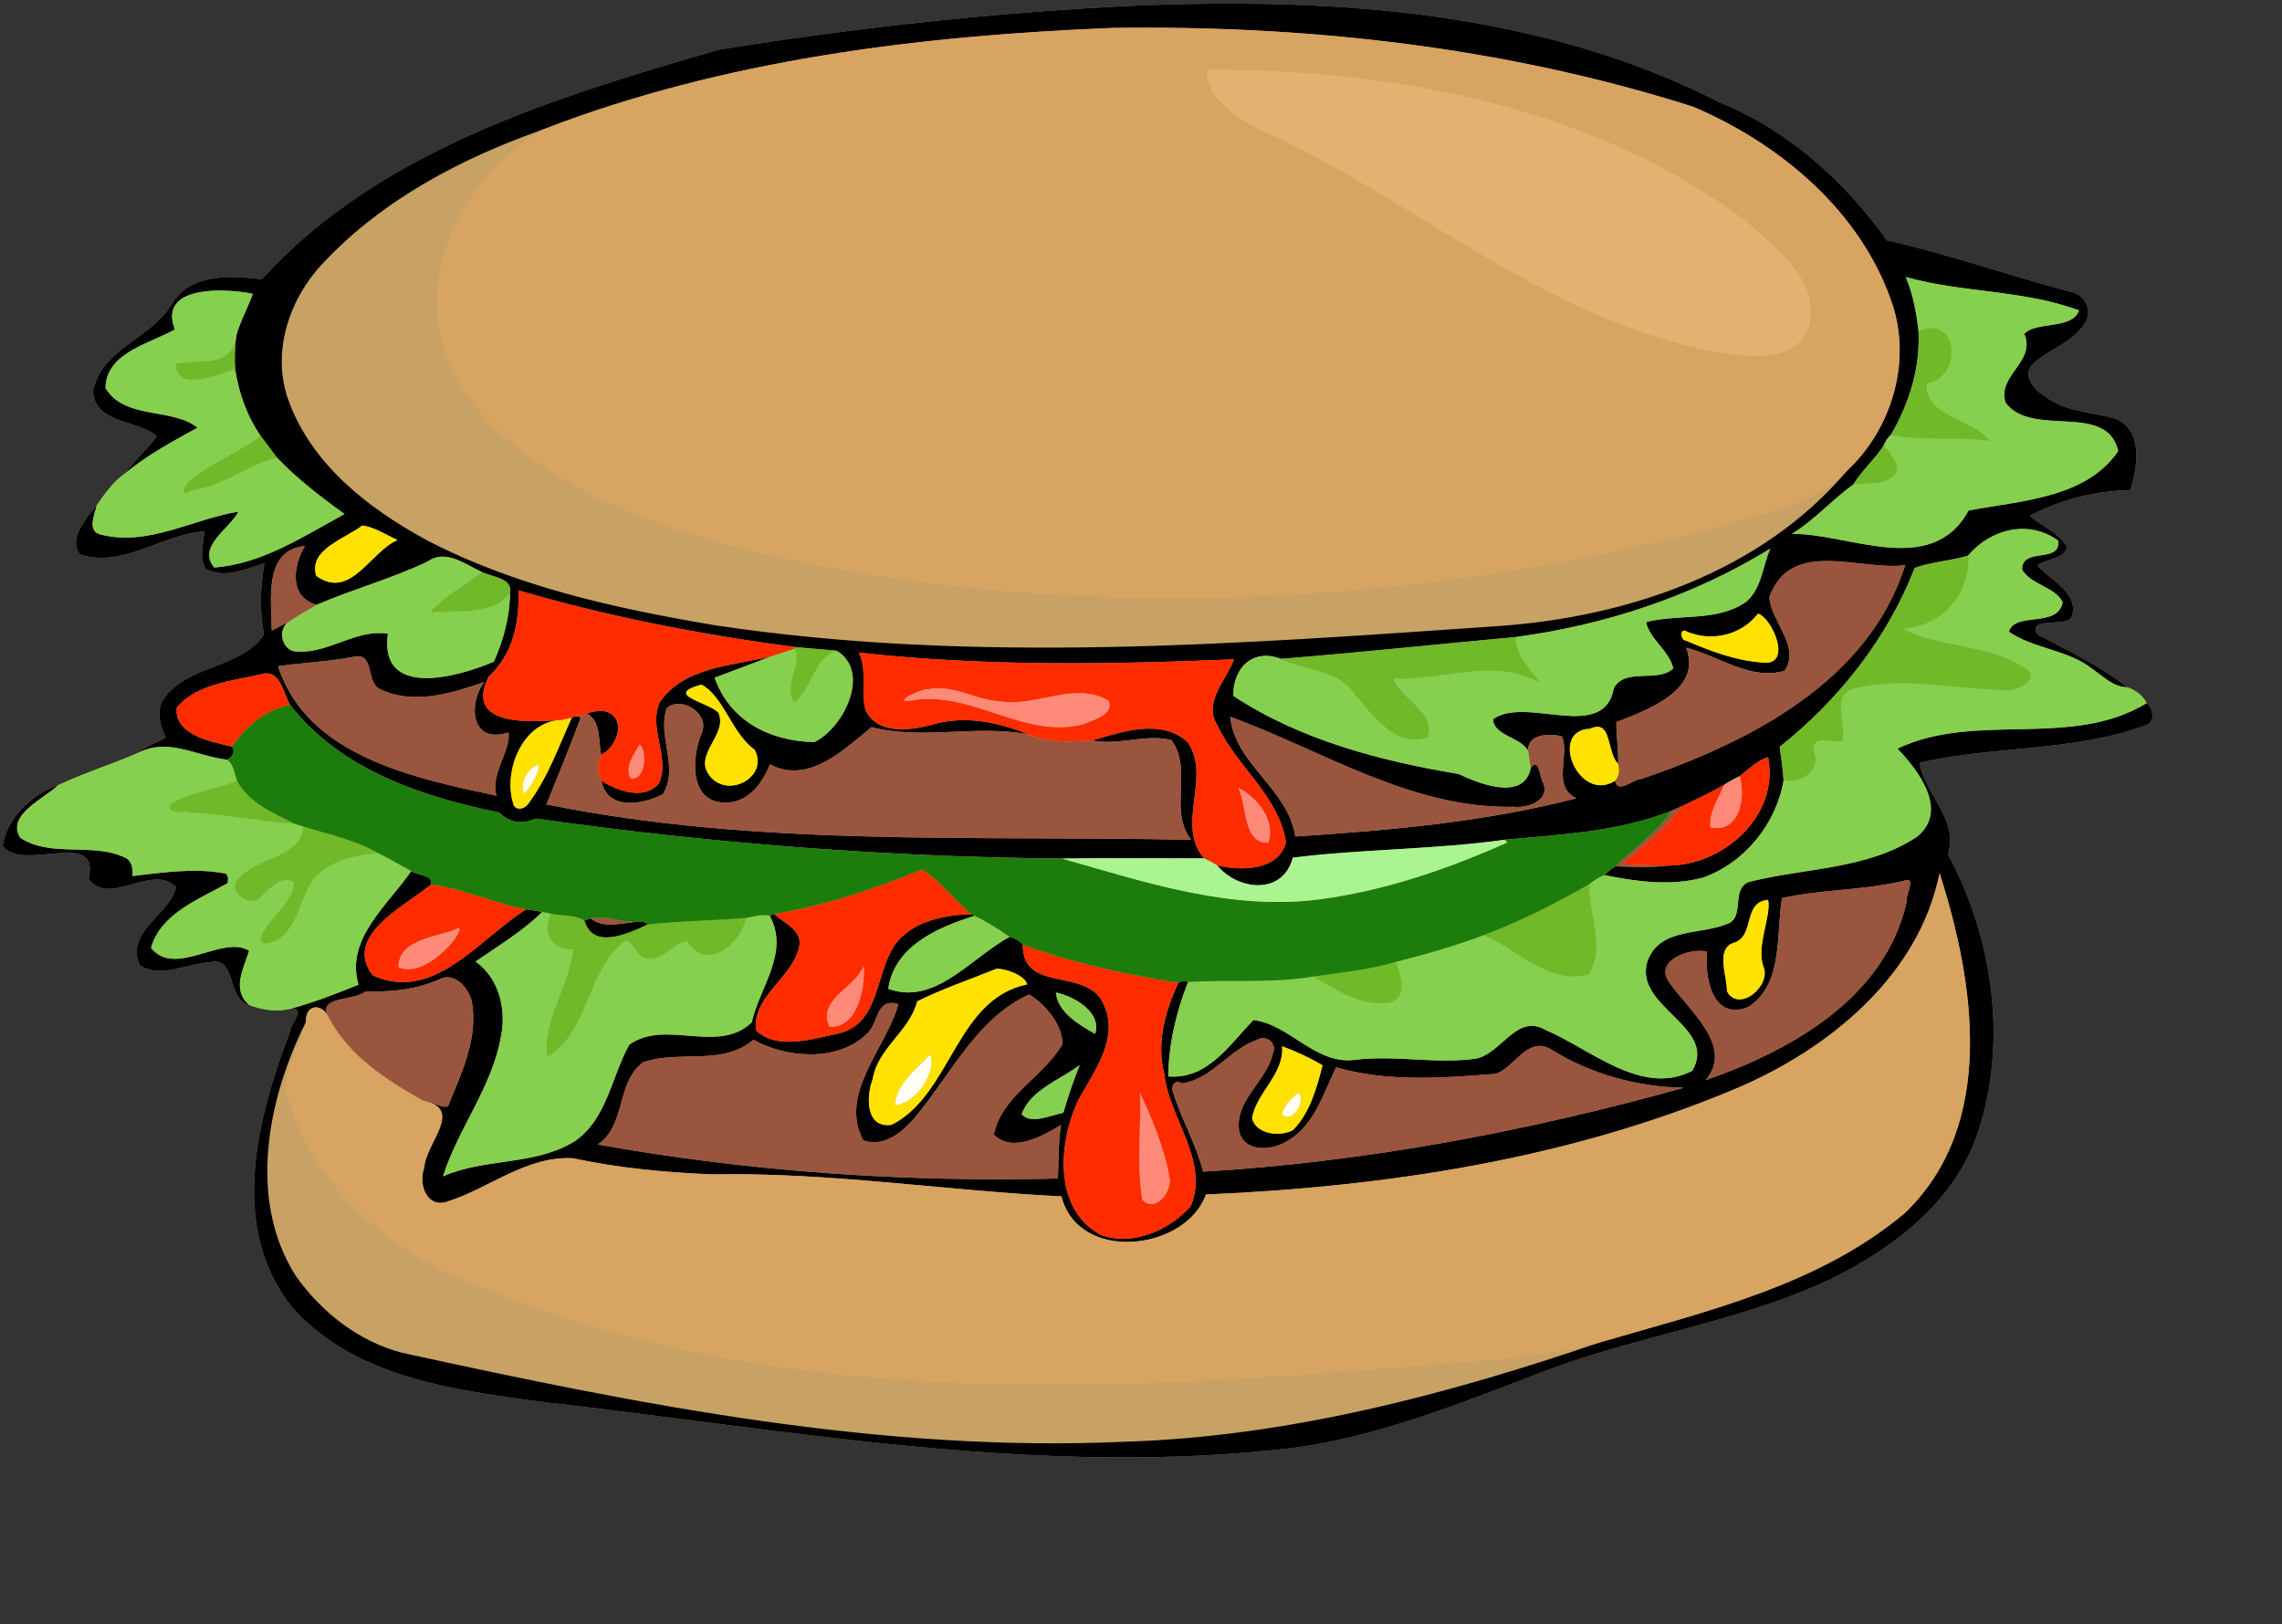 <?xml version="1.0" encoding="UTF-8" standalone="no"?>
<svg xmlns:rdf="http://www.w3.org/1999/02/22-rdf-syntax-ns#" xmlns="http://www.w3.org/2000/svg" height="755pt" width="1061pt" version="1.1" xmlns:cc="http://creativecommons.org/ns#" xmlns:dc="http://purl.org/dc/elements/1.1/" viewBox="0 0 1061 755">
<rect x="0" y="0" width="1061" height="755" fill="#333333" stroke="none"/>
<g>
<path d="m572.58 1.666c-14.422-0.019-28.802 0.303-43.07 0.864-65.43 3.02-130.73 10.2-195.37 20.58-75.91 22.05-157.8 46.631-212.41 106.68-14.42-1.61-33-2.91-41.68 11.28-9.35 16.34-33.19 20.96-36.8 41.02 0.86 15.13 21.85 13.23 29.65 20.75-4.42 6.07-10.301 11.15-14.791 17.28-5.44 3.79-9.469 9.479-13.159 14.889-4.54 5.46-13.579 15.631-7.709 22.811 20.21 6.42 38.039-9.511 57.689-10.741-0.15 5.71-2.57 12.151 0.68 17.311 8.72 4.99 18.581 0.029 27.361-2.491-1.98 10.91-2.31 22.09-0.25 33.03-10.39 16.14-35.581 13.78-46.711 30.18-3.6 5.5-1.43 12.301 1.02 17.831-4.12 2.62-9.47 3.81-12.98 7.13-12.18 5.35-25.09 9.28-37.08 15.02-12.32 4.31-23.81 15.299-25.75 28.289 9.51 12.32 45.759-8.57 39.989 15.2 9.44 13.36 29.77-7.509 40.62 3.841-2.77 13.05-23.71 20.329-16.9 36.259 9.46 6.56 22.131-0.83 32.511-1.32 12.87-3.05 7.67 17.2 18.5 19.87 6.19 2.49 13.51 3.391 20.03 1.511 6.21 0.64-0.951 7.049-0.911 10.369-15.49 40.29-29.09 91.801 0.95 128.88 29.04 32.6 75.36 38.31 116.2 43.8 111.92 12.65 224.17 33.809 337.19 22.619 42.71-3.36 82.85-19.389 122.5-34.519 45-18.26 94.109-24.21 138.26-44.72 28.51-13.81 56.33-34.4 68.12-64.88 15.8-42.98 8.85-93.59-12.63-133.17 5.37-15.93-11.24-28.511-13.08-42.511 34.2-7.94 71.749-5.009 105.44-17.559 4.28-1.94 3-7.61 0.05-10.15-1.66-3.56-5.389-6.191-9.009-7.391-12.81-9.99-27.739-17.179-41.959-24.689-4.09-8.38 12.91-3.061 16.1-7.811 3.91-11.27-10.221-17.469-15.891-24.019 3.38-3.35 12.899-2.741 13.609-8.861-3.68-6.51-11.68-9.48-17.13-14.32 14.31-7.51 30.5-11.689 46.7-11.919 3.35-10.57 6.021-27.831-6.509-33.041-11.06-3.52-23.68-3.069-33.18-10.609-4.61-2.51-10.51-9.22-6.1-14.47 7.7-7.8 20.159-10.53 25.409-20.83 2.63-6.01-1.64-12.391-7.72-13.381-28.49-7.43-56.31-17.45-85.05-23.8-19.67-27.561-46.16-51.461-77.89-64.201-69.85-35.775-148.98-45.793-226.86-45.893zm367.84 244.23c0.075 0 0.15 0.006 0.225 0.006-0.075-0.001-0.15-0.005-0.225-0.005-0.541-0.002-1.082 0.016-1.622 0.045 0.54-0.029 1.081-0.048 1.622-0.047zm-825.74 93.023c-0.503 0.498-0.996 1.006-1.478 1.525 0.482-0.519 0.974-1.027 1.477-1.525zm32.095 129.41c0.008-0 0.014 0.002 0.02 0.002-0.043 0.001-0.085 0.004-0.128 0.006 0.036-0.002 0.072-0.007 0.108-0.008z" fill="#c8a264"/>
<path d="m572.58 1.666c-14.422-0.019-28.802 0.303-43.07 0.864-65.43 3.02-130.73 10.2-195.37 20.58-75.91 22.05-157.8 46.631-212.41 106.68-14.42-1.61-33-2.91-41.68 11.28-9.35 16.34-33.19 20.96-36.8 41.02 0.86 15.13 21.85 13.23 29.65 20.75-4.42 6.07-10.301 11.15-14.791 17.28 10.26-8.52 22.381-15.051 33.711-21.261-11.45-9.44-33.94-3.559-42.75-18.469 0.14-16.65 21.539-20.92 32.239-27.22-8.29-21.59 25.9-18.851 36.25-16.561-2.32 6.51-5.849 12.611-7.669 19.331-0.77 5.18-0.841 10.399-0.581 15.619 1.74 11.15 5.49 21.961 12 31.261 2.54 3.32 5.001 6.69 7.531 10.03 9.48 9.87 20.29 18.17 31.33 26.12-18.97 10.38-38.54 23.299-60.57 24.859-8.11-9.74 7.26-18.03 11.27-25.98-21.25 3.45-42.011 16.32-64.041 10.67-6.42-1.61-2.91-9.031-1.88-13.511-4.54 5.46-13.579 15.631-7.709 22.811 20.21 6.42 38.039-9.511 57.689-10.741-0.15 5.71-2.57 12.151 0.68 17.311 8.72 4.99 18.581 0.029 27.361-2.491-1.98 10.91-2.31 22.09-0.25 33.03-10.39 16.14-35.581 13.78-46.711 30.18-3.6 5.5-1.43 12.301 1.02 17.831-4.12 2.62-9.47 3.81-12.98 7.13 14.19-7.37 27.32 1.57 41.68 3.12 2.15-1.22 3.94-3.791 2.2-6.111-9.29-2.12-27.189-5.36-25.709-18.18 9.45-11.11 25.84-12.27 39.25-15.45 8.83-2.59 10.099 8.57 13.409 14.27 23.45 30.05 61.2 42.72 97.18 50.02 4.99 4.87 10.851 5.649 17.041 2.809 80.98 11.53 162.82 17.891 244.64 18.591 22.03-0.27 44.079-0.18 66.119-0.07-13.54-15.62 3.76-38.04-7.78-54.15-12.36-11-30.229-4.791-44.289-0.661 12.25 2.48 24.789-3.189 36.789-0.209 10.28 13.37-1.499 32.96 9.311 46.4-99.98-2.24-201.16 3.54-299.81-16.48 5.31-12.98 10.57-26.081 15.52-39.191 0.91-1.92-0.86-1.67-2.2-1.63-0.38 0.11-1.15 0.331-1.53 0.441-6.16 13.61-11.21 27.989-20.22 40.039-1.77 2.63-6.399 3.631-7.109-0.359-4.503-14.737 4.088-36.538 20.833-38.467-14.454 1.073-43.423 2.421-32.173-20.203 11.34-10.63 14.379-25.13 13.859-40.13 41.57 12.21 85.06 20.619 128.32 26.309 6.53 0.69 13.08 1.08 19.62 1.75 16.09 9.75 3.479 35.72-10.341 42.48-20.46-0.37-39.27-9.67-46.4-29.95 8.66-3.24 17.341-6.419 25.911-9.859-17.63 4.41-39.64 4.68-51.2 20.9-5.95 12.14 4.819 25.8-0.591 38.05-6.75 8.15-19.269 3.55-26.739-1.1 2.71 13.97 19.319 11.061 28.589 6.141 7.62-12.42-2.799-27.011 1.791-39.941 6.44-6.03 20.51 2.52 16.13 11.83-4.34 10.31-5.79 30.38 9.08 31.95 11.66 1.29 18.84-7.979 22.78-17.659 17.91 9.39 34.16-6.7 47.22-17.3 23.78 6.1 48.56-1.25 72.7 3.32-14.18-5.86-29.889-8.97-44.959-4.37-10.13 2.66-25.28 4.53-30.53-6.95-2.48-8.74 0.999-18.24-3.131-26.68 57.85 6.48 116.36 5.559 174.42 3.139-3.34 9.46-14.54 19.991-7.77 30.491 8.86 19.32 28.59 32.799 31.97 54.609-3.68 13.37-21.14 13.35-32.03 10.67 9.65 11.78 30.63 14.021 35.18-3.559 32.13-4.04 65.96-3.741 98.57-8.341 26.06-2.43 52.78-3.65 77.4-13.42 1.61-0.71 3.239-1.4 4.859-2.12 6.68-3.2 13.411-6.339 19.831-10.059 2.26-1.51 4.66-2.801 7.13-3.941 4.16-3.2 8.069-7.34 13.189-8.85 5.36 27.24-20.68 50.481-46.85 50.431-7.98 1.04-16.069 0.539-24.069 0.309-1.88 1.22-3.65 2.6-5.35 4.05 15.08 3.09 31 5.24 46.1 1.2 19.34-6.95 33.92-24.98 37.38-45.17-0.37-5.25-1.07-10.429-1.83-15.609 27.46-21.82 50.039-50.35 62.769-83.18 7.6-2.8 16.691-3.271 24.811-5.731 10.47-12.39 28.19-16.95 41.97-6.93 1.17 10.84-17.111 2.781-16.811 13.441 3.99 7.05 15.571 8.1 18.841 15.17-2.22 12.19-22.28 4.139-24.98 13.719 11.86 8.13 27.539 8.261 38.889 17.381 4.97 3.39 9.69 8.379 16.12 8.419-12.81-9.99-27.739-17.179-41.959-24.689-4.09-8.38 12.91-3.061 16.1-7.811 3.91-11.27-10.221-17.469-15.891-24.019 3.38-3.35 12.899-2.741 13.609-8.861-3.68-6.51-11.68-9.48-17.13-14.32 14.31-7.51 30.5-11.689 46.7-11.919 3.35-10.57 6.021-27.831-6.509-33.041-11.06-3.52-23.68-3.069-33.18-10.609-4.61-2.51-10.51-9.22-6.1-14.47 7.7-7.8 20.159-10.53 25.409-20.83 2.63-6.01-1.64-12.391-7.72-13.381-28.49-7.43-56.31-17.45-85.05-23.8-19.67-27.561-46.16-51.461-77.89-64.201-69.85-35.775-148.98-45.793-226.86-45.893zm-313.21 333.13c0.605-0.045 1.227-0.091 1.777-0.133-0.603 0.018-1.193 0.066-1.777 0.133zm274.88-321.92c85.513 0.122 171.46 10.808 253.07 36.795 40.5 17.28 78.089 48.76 92.459 91.55 9.09 27.17-0.38 58.38-20.98 77.58-39.76 47.05-101.88 67.991-161.77 72.241-121.26 8.34-243.87 17.83-364.69-0.37-46.06-7.75-92.581-17.95-134.28-39.72-26.7-14.56-52.859-34.84-63.739-64.28-8.49-22.64 0.12-48.13 16.43-64.92 27.44-29.11 64.149-48.34 101.51-61.47 84.11-32.55 175.24-43.689 264.9-47.289 5.696-0.084 11.394-0.124 17.095-0.116zm351.82 115.92c26.4 7.4 54.66 5.89 80.55 15.53-3.23 9.09-20.369 4.97-25.439 10.9 5.56 13.02-12.851 19.299-8.691 31.989 12.26 16.58 47.101-0.63 52.341 22.47-14.99 22.15-45.901 23.101-69.561 27.661-17.27 31.69-56.299 10.29-82.189 10.9 10.57-6.45 18.769-15.971 28.709-23.081 2.62-5 9.969-11.72 14.059-18.15 0.73-1.82 1.831-3.519 3.291-4.839 8.52-14.57 13.71-31.2 12.85-48.23-0.94-8.59-2.54-17.17-5.92-25.15zm-717.69 115.55c5.69 0.61 11.119 4.389 16.489 6.719-12.6 5.2-21.83 28.161-37.83 16.681-3.86-12.28 13.671-17.38 21.341-23.4zm-26.641 9.489c-5.4 9.29-7.64 23.611 5.48 27.361 17-7.37 35.041-12.18 51.761-20.22 8.26-5.87 17.569 1.539 25.239 5.059 4.78 2.26 14.27 2.72 12.9 9.72-0.11 10.98-3.06 21.9-7.5 31.87-16.84 7.19-53.52 17.389-49.27-12.991-15.14-2.5-28.539 10.18-43.859 8.12-5.67-1.51-7.351-10.22-2.341-13.68-1.94 1.03-5.83 3.079-7.78 4.109-0.07-13.68-4.15-37.4 15.37-39.35zm681.33 1.241c-3.62 8.29-3.959 18.539-11.259 24.739-13.67 9.48-31.181 5.391-46.511 9.431 1.71 7.92 10.83 13.29 12.67 21.5-7.26 6.85-21.879-0.46-27.539 8.9-4.66 26.09-40.801 3.54-56.291 14.75 0.46 7.71 12.949 8.3 16.359 14.68-0.41-8.04 10.301-8.231 15.791-6.661 3.61 9.59-4.969 22.981 6.691 28.711-42.72 11.05-86.86 14.929-130.75 17.759-3.26-22.22-28-33.44-30.25-55.67 43.11 15.76 84.239 42.92 131.87 41.87 6.28 0.71 17.161-2.819 13.541-11.339-1.62-2.66-1.731-11.801-5.641-6.861-3.06 15.71-23.679 7.66-33.609 2.95-36.44-6.11-73.45-15.73-104.72-36.32-0.33-12.45 8.71-22.369 22.13-17.209 36.37-2.91 72.84-6.801 109.15-10.141 41.5-5.55 82.5-18.989 118.37-41.089zm26.959 5.745c11.899 0.096 25.197 3.314 35.752 1.934-17.09 54.18-72.45 82.24-122.67 99.4-3.64-0.1-10.96 7.309-12.2 0.859-16.98 10.66-31-23.45-11.77-24.18 10.52-4.84 7.61 10.49 13.17 16.3 0.32-6.48-0.95-13.099-0.77-19.409 14.31-5.65 40.11-14.85 32.38-34.6 15.12 3.73 29.9 15.45 45.83 10.7 7.67-11.13-6.63-23.311-7.08-34.211 4.96-13.865 15.461-16.89 27.359-16.794zm-32.65 24.47c6.65 2.01 16.641 24.93 1.561 22.67-12.19-0.9-23.841-5.351-34.991-10.111-2.91-0.24-3.02-6.369 0.37-4.189 11.48 4.85 25.379 1.66 33.059-8.37zm-651.26 19.82c7.986-0.342 3.875 13.019 11.216 15.588 15.38 7.05 32.67 1.591 47.8-3.589-7.66 10.13-6.17 29.179 11.23 23.389 1.54 7.78-8.65 19.631-5.53 29.411-37.88-8.12-88.141-18.23-101.51-60.17 10.12-1.5 23.56-2.17 35.03-4.37 0.647-0.152 1.233-0.235 1.766-0.258zm159.98 13.16c10.42 5.43 14.07 22.67 24.75 30.25 6.74 12.54-12.2 23-20.78 12.28-8.2-10.02 8.73-19.289 3.88-29.569-5.1-5-25.57-8.121-7.85-12.961zm671.96 8.62c-35.09 21.39-79.449 3.75-115.86 21.15 9.68 9.97 24.239 29.109 8.859 41.109-22.98 15.18-51.91 14.241-77.8 20.841-8.81 3.03-1.45 17.04-10.68 19.72-12.58 4.98-31.449 1.61-36.739 17.58-5.99 21.03 32.95 30.05 20.98 50.52-23.45 12.13-47.171-10.07-68.111-18.92-13.75-8.04-20.53 11.15-32.73 13.32-18.67 2.52-37.49-1.82-56.2 0.53-18.28 2.27-30.219-16.53-47.009-18.53-11.1 11.39-21.171 27.68-39.611 26.23 0.21-14.99 3.691-30.021 9.241-43.941-1.54-0.54-3.099-0.449-4.509 0.391-6.16 13.26-10.341 27.99-6.531 42.63 2.36 20.57 20.86 39.97 12.35 61.1-9.72 11.19-27.12 18.981-41.73 13.541-22.37-11.64-19.96-43.031-10.6-62.811 7.27-13.12 19.18-28.799 11.78-44.339-7.25-17.7-37.98-4.84-37.6-27.85-1.61-1.85-3.759-3.04-6.119-3.62-17.77 9.54-34.691 32.191-56.461 24.141 2.86-19.89 23.121-28.621 40.161-33.911-0.35-0.19-1.041-0.569-1.391-0.759-14.07 0.31-31.14 3.99-37.83 17.95-6.75 13.15-6.261 32.91-23.561 37.4-12.11 2.47-28.86 8.16-38.88-1.38-1.71-15.77 16.691-24.171 20.011-38.461 2-8.03-6.89-11.209-11.52-15.609l-2.2 0.72c9.6 17.03-4.63 33.3-8.25 49.65-15.61 15.08-40.191-1.691-56.941 10.409-8.25 14.72-10.219 34.23-25.159 44.73-18.48 11.65-41.8 7.76-61.48 16.48 7.14-22.46 22.989-41.609 26.989-65.169 2.58-12.5-0.94-27.111-11.82-34.711 10.6-7.34 21.781-13.99 31.031-23.08-2.49-0.47-5.031-0.841-7.511-1.191-21.6 13.46-42.699 43.471-71.189 30.791-14.48-18.39 15.149-32.371 26.989-42.391 1.02-4.58-6.55-4.049-9.18-6.239-10.84 15.85-30.83 31.59-24.55 52.88-10.08 4.08-20.24 8.031-30.73 10.941 6.21 0.64-0.951 7.049-0.911 10.369-15.49 40.29-29.09 91.801 0.95 128.88 29.04 32.6 75.36 38.31 116.2 43.8 111.92 12.65 224.17 33.809 337.19 22.619 42.71-3.36 82.85-19.389 122.5-34.519 45-18.26 94.109-24.21 138.26-44.72 28.51-13.81 56.33-34.4 68.12-64.88 15.8-42.98 8.85-93.59-12.63-133.17 5.37-15.93-11.24-28.511-13.08-42.511 34.2-7.94 71.749-5.009 105.44-17.559 4.28-1.94 3-7.61 0.05-10.15zm-719.27 3.641c-1.683 0.039-3.627 0.392-5.841 1.13 6.66 3.99 5.18 12.679 6.52 19.259 10.141-5.6 11.103-20.663-0.68-20.389zm-251.82 34.55c-12.32 4.31-23.81 15.299-25.75 28.289 9.51 12.32 45.759-8.57 39.989 15.2 9.44 13.36 29.77-7.509 40.62 3.841-2.77 13.05-23.71 20.329-16.9 36.259 9.46 6.56 22.131-0.83 32.511-1.32 12.87-3.05 7.67 17.2 18.5 19.87-8.44-6.94-2.61-17.179-0.1-25.209-12.41-7.67-34.401 12.74-45.611-1.35 4.5-15.99 22.34-22.63 35.62-30.07 0.26-1.72 0.561-4.551-1.859-4.641-14-2.5-28.341-0.309-42.331 1.291 0.03-3-0.03-6.39-2.88-8.2-15.25-7.83-34.82 0.001-49.35-9.559-6.72-10.63 11.341-18.35 17.541-24.4zm874.83 40.88c16.26 50.84 26.64 116.71-16 157.83-39.93 33.79-92.681 45.88-141.69 60.22-71.17 24.32-145.16 43.86-220.79 46.25-113.6 5.19-225.87-17.2-336.25-41.32-20.13-5.17-37.53-18.81-49.43-35.6-22.86-35.67-13.051-83.05 4.569-118.13-0.261-8.262 6.868-8.695 10.053-3.391-3.833-8.774 12.638-6.443 17.708-10.909 11.67 0.33 23.539-0.751 34.409-5.661 6.71-3.52 13.15 3.751 14.85 9.741 3.46 17.28-4.62 33.75-10.95 49.33-3.59 1.02-7.519-2.639-11.409-2.609 19.15 3.87 0.95 19.77 0.38 31.2-2.94 7.44 1.24 19.399 11.17 15.559 19.43-6.26 36.539-21.22 58.009-19.98 21.25 4.55 42.98 6.59 64.67 7.48 54.34-1.06 108.22 7.54 162.4 10.23 7.93 31.14 57.739 25.421 67.209-0.869 83.89-3.62 168.61-16.431 246.41-49.231 43.04-18.25 85.05-52.199 94.68-100.14zm-749.54 65.859c0.174 0.399 0.376 0.814 0.637 1.261-0.187-0.452-0.403-0.87-0.637-1.261zm734.56-62.727c3.492-0.169-1.222 8.312-0.351 10.297-10.21 44.66-53.401 68.85-93.441 82.77 13.6-15.87-8.429-32.881-16.859-45.411-7.56-10.05 9.78-16.379 17.52-14.289-1.23 11.47 2.37 32.579 19.2 25.659 16.44-10.48 12.779-33.849 15.639-50.609 18.78-4.12 38.24-3.54 56.93-8.07 0.552-0.219 1.001-0.329 1.362-0.347zm-64.742 9.287c1.51 7.72-5.509 20.93-2.289 30.78 4.18 8.93-11.311 21.98-16.861 11.67 0.2-6.66-5.269-19.041 2.611-22.341 10.8-2.59 4.339-19.239 16.539-20.109zm-547.44 8.63c-1 0.26-2.001 0.55-2.981 0.87 4.06 14 20.461 6.07 29.541 1.93-1.64-2.04-4.23-1.26-6.47-1.12-6.7 0.71-14.239 2.87-20.089-1.68zm188.77 23.33c4.69 0.06 13.231 3.28 14.161 7.32-33.21 6.73-35.141 51.159-62.961 65.239-12.31 1.93-11.9-13.429-8.85-21.139 2.26-14.53 17.201-22.29 20.681-36.23 11.88-5.89 24.649-10.201 36.969-15.191zm27.52 11.059c8.9 1.88 21.45 9.451 18.23 19.231-7.16-4.02-17.49-10.021-18.23-19.231zm-12.509 0.95c6.65 3.8 15.619 13.51 15.559 23.05-8.61 15.19-28.419 24.101-31.889 42.111 8.64 8.6 22.6 0.719 31.23-4.511-1.3 8.24-1.09 16.581-1.45 24.891-71.57 1.78-143.58-3.2-213.96-15.82 13.25-8.81 8.441-28.71 21.031-38.18 16.69-5.85 36.769 1.84 51.369-10.47 15.05 8.35 38.791 10.54 52.541-2.58 5.88-4.8 4.09-17.25 14.85-14.02-5.63 20.4-27.89 41.551-16.37 63.311 10.65 3.79 19.911-5.191 25.911-12.911 15.69-19.31 27.48-43.98 51.18-54.87zm108.59 20.287c3.451-0.16 6.526 3.471 4.795 7.103-2.88 13.15-18.19 21.91-15.6 36.67 2.85 9.21 14.061 8.439 20.991 4.809 13.5-6.79 17.871-22.36 23.991-35 24.06 6.88 49.329 4.951 73.939 3.041 8.9-2.4 15.001-17.91 25.961-11.42 18.56 11.62 40.579 17.56 61.809 17.85-72.92 20.33-147.92 34.5-223.49 39.03-3.28-12.89-10.199-24.459-14.069-37.139-0.88-2.27 0.41-6.051 4.35-3.911 13.93-2.05 21.95-15.95 34.93-20.27 0.782-0.488 1.597-0.726 2.394-0.763zm9.106 3.783c5.95 2.14 13.309 5.53 18.759 8.83-2.57 10.38-5.84 22.161-13.67 30.081-5.81 3.28-17.259 2.199-19.069-5.511 2.1-12.15 14.98-20.31 13.98-33.4zm-94.111 8.75c-2.93 7.26-5.449 14.67-7.619 22.18-5.87 1.11-15.36 5.631-19.35 0.581 4.15-11.37 17.919-15.941 26.969-22.761z"/>
<path fill="#d7a462" d="m534.25 12.875c-5.701-0.008-11.4 0.031-17.095 0.116-89.66 3.6-180.79 14.739-264.9 47.289-34.23 20.15-58.449 62.211-45.719 102.14 8.3 25.9 29.879 44.789 52.259 58.789 43.57 26.07 93.869 36.96 143.31 45.7 132.11 20.99 268.43 11.79 397.62-22.15 20.68-6.74 43.71-9.269 59.07-25.959 20.6-19.2 30.07-50.41 20.98-77.58-14.36-42.79-51.95-74.27-92.45-91.55-81.61-25.987-167.55-36.673-253.07-36.795zm26.786 19.516c87-0.24 178.7 16.929 249.9 69.659 13.7 12.62 34.57 26.92 30.53 48.25-5.03 19.08-28.091 15.65-43.191 13.4-75.71-13.63-135.42-66.35-202.96-99.02-13.8-5.79-34.99-16.629-34.28-32.289zm340.76 373.58c-9.63 47.94-51.64 81.889-94.68 100.14-77.8 32.8-162.52 45.611-246.41 49.231-9.47 26.29-59.279 32.009-67.209 0.869-54.18-2.69-108.06-11.29-162.4-10.23-21.69-0.89-43.42-2.93-64.67-7.48-21.47-1.24-38.579 13.72-58.009 19.98-9.93 3.84-14.11-8.119-11.17-15.559 0.57-11.43 18.77-27.33-0.38-31.2-17.18-9.59-34.46-20.69-43.97-38.63-2.73-6.59-10.971-6.74-10.691 2.13-2.1 10.45-9.099 19.659-9.519 30.409 10.36 45.57 49.95 77.97 92.35 93.3 141.8 58.41 299.31 47.43 448.74 34.85 23.68-1.63 47.34-3.639 70.33-9.759 49.01-14.34 101.76-26.43 141.69-60.22 42.64-41.12 32.26-106.99 16-157.83z"/>
</g>
<path fill="#e2b270" d="m561.04 32.39c87-0.24 178.7 16.93 249.9 69.66 13.7 12.62 34.57 26.92 30.53 48.25-5.03 19.08-28.09 15.65-43.19 13.4-75.71-13.63-135.42-66.35-202.96-99.02-13.8-5.79-34.99-16.63-34.28-32.29z"/>
<g>
<path fill="#85d04f" d="m886.08 128.79c3.38 7.98 4.98 16.56 5.92 25.15 18.56-7.99 20.96 21.479 3.83 24.219-1.68 15.27 21.82 16.7 29.38 26.82-15.25-2.29-30.869 0.291-46.059-2.809-1.46 1.32-2.561 3.019-3.291 4.839 2.72 3.75 7.37 8.071 5.62 13.111-4.63 5.56-13.2 4.469-19.68 5.039-9.94 7.11-18.139 16.631-28.709 23.081 25.89-0.61 64.919 20.79 82.189-10.9 23.66-4.56 54.571-5.511 69.561-27.661-5.24-23.1-40.081-5.89-52.341-22.47-4.16-12.69 14.251-18.969 8.691-31.989 5.07-5.93 22.209-1.81 25.439-10.9-25.89-9.64-54.15-8.13-80.55-15.53zm-783.18 6.297c-12.907-0.104-27.287 3.24-21.588 18.083-10.7 6.3-32.099 10.57-32.239 27.22 8.81 14.91 31.3 9.029 42.75 18.469-11.33 6.21-23.451 12.741-33.711 21.261-5.44 3.79-9.469 9.479-13.159 14.889-1.03 4.48-4.54 11.901 1.88 13.511 22.03 5.65 42.791-7.22 64.041-10.67-4.01 7.95-19.38 16.24-11.27 25.98 22.03-1.56 41.6-14.479 60.57-24.859-11.04-7.95-21.85-16.25-31.33-26.12-13.87 2.97-25.08 13.29-39.37 14.92-6.27 3.92-3.841-1.12-2.491-2.88 10.11-9.29 23.23-14.19 34.33-22.07-6.51-9.3-10.26-20.111-12-31.261-8.09 2.59-27.639 11.021-27.439-2.519 10.68-1.9 26.55 2.21 28.02-13.1 1.82-6.72 5.349-12.821 7.669-19.331-3.234-0.716-8.796-1.475-14.662-1.522zm837.52 110.82c-9.476-0.021-18.852 4.662-25.395 12.406 1.2 18.18-12.79 33.171-30.58 33.941 16.81 9.27 42.689 6.841 59.469 20.191 1.32 5.53-5.2 7.559-9.33 8.419-24.28-0.15-49.129-6.619-73.139-0.639-10.24 3.34-2.74 16.75-4.8 24.25-5.27 0.97-16.09-3.68-12.9 6.22 2.19 8.59-7.26 13.339-14.47 12.139-3.46 20.19-18.04 38.22-37.38 45.17-15.1 4.04-31.02 1.89-46.1-1.2-2.49 1.13-4.83 2.57-6.95 4.3-0.22 13.57 7.8 29.551-0.22 41.841-18.51 5.13-33.031-11.54-48.811-18.2-13.32 5.02-26.989 8.97-40.789 12.4 2.04 6 5.769 15.9-2.341 18.85-13.12 2.41-25.239-5.591-35.939-12.031-19.3 3.28-38.891 1.36-58.341 2.55-5.55 13.92-9.031 28.951-9.241 43.941 18.44 1.45 28.511-14.84 39.611-26.23 16.79 2 28.729 20.8 47.009 18.53 18.71-2.35 37.53 1.99 56.2-0.53 12.2-2.17 18.98-21.36 32.73-13.32 20.94 8.85 44.661 31.05 68.111 18.92 11.97-20.47-26.97-29.49-20.98-50.52 5.29-15.97 24.159-12.6 36.739-17.58 9.23-2.68 1.87-16.69 10.68-19.72 25.89-6.6 54.82-5.661 77.8-20.841 15.38-12 0.821-31.139-8.859-41.109 36.41-17.4 80.769 0.24 115.86-21.15-1.66-3.56-5.389-6.191-9.009-7.391-6.43-0.04-11.15-5.029-16.12-8.419-11.35-9.12-27.029-9.251-38.889-17.381 2.7-9.58 22.76-1.529 24.98-13.719-3.27-7.07-14.851-8.12-18.841-15.17-0.3-10.66 17.981-2.601 16.811-13.441-5.168-3.757-10.89-5.464-16.575-5.477zm-117.34 9.167c-35.87 22.1-76.87 35.539-118.37 41.089 0.01 8.51 6.42 14.64 11.07 21.02-21.7-11.77-45.2-0.649-67.87-1.789 2.98 9.7 20.181 15.87 15.761 27.25-14.35 5.51-25.431-10.171-33.611-19.631-7.54-12.15-23.17-10.949-34.5-16.709-13.42-5.16-22.46 4.759-22.13 17.209 31.27 20.59 68.28 30.21 104.72 36.32 9.93 4.71 30.549 12.76 33.609-2.95-0.41-2.64-0.8-5.199-1.25-7.809-3.41-6.38-15.899-6.97-16.359-14.68 15.49-11.21 51.631 11.34 56.291-14.75 5.66-9.36 20.279-2.05 27.539-8.9-1.84-8.21-10.96-13.58-12.67-21.5 15.33-4.04 32.841 0.049 46.511-9.431 7.3-6.2 7.639-16.449 11.259-24.739zm-616.93 3.716c-2.429-0.068-4.835 0.533-7.158 2.184-16.72 8.04-34.761 12.85-51.761 20.22-4.43 2.49-8.81 5.1-13.07 7.88-5.01 3.46-3.329 12.17 2.341 13.68 15.32 2.06 28.719-10.62 43.859-8.12-4.25 30.38 32.43 20.181 49.27 12.991 4.44-9.97 7.39-20.89 7.5-31.87-7.52 10.27-25.67 8.25-37.08 8.78 6.8-7.61 16.13-12.41 24.18-18.5-5.513-2.53-11.873-7.07-18.081-7.244zm163.06 42.834c-3.64 1.3-7.369 2.39-11.039 3.58-8.57 3.44-17.251 6.619-25.911 9.859 7.13 20.28 25.94 29.58 46.4 29.95 13.82-6.76 26.431-32.73 10.341-42.48-10.51 2.9-11.36 17.42-19.55 23.8-5.88-6.57 4.509-19.439-0.241-24.709zm-293.39 45.575c-3.874 0.02-7.781 0.802-11.772 2.875-12.18 5.35-25.09 9.28-37.08 15.02-6.2 6.05-24.261 13.77-17.541 24.4 14.53 9.56 34.1 1.729 49.35 9.559 2.85 1.81 2.91 5.2 2.88 8.2 13.99-1.6 28.331-3.791 42.331-1.291 2.42 0.09 2.119 2.921 1.859 4.641-13.28 7.44-31.12 14.08-35.62 30.07 11.21 14.09 33.201-6.32 45.611 1.35-2.51 8.03-8.34 18.269 0.1 25.209 6.19 2.49 13.51 3.391 20.03 1.511 10.49-2.91 20.65-6.861 30.73-10.941-6.28-21.29 13.71-37.03 24.55-52.88-5.11-2.68-10.04-5.681-15.23-8.211-10.59 0.52-21.69 3.141-29.4 10.941-7.59 8.98-7.41 23.589-18.45 29.709-2.18 0.98-7.221 2.651-7.061-1.239 3.5-9.42 14.84-15.44 15.7-25.85-6.19-3.87-11.259 2.79-15.369 6.42-4.62 6.49-17.061-3.041-10.241-8.431 8-9.47 28.82-9.599 29.88-23.989-1.33-0.43-2.659-0.86-3.989-1.28-16.35-1.08-32.451-4.611-48.861-5.211-2.3-1.4-10.169 1.52-9.309-3.52 9.32-6.48 21.18-6.699 31.27-11.369-1.14-3.36-1.551-7.31-4.461-9.7-10.321-1.114-20.007-6.046-29.908-5.995zm176.32 76.75c-9.25 9.09-20.431 15.74-31.031 23.08 10.88 7.6 14.4 22.211 11.82 34.711-4 23.56-19.849 42.709-26.989 65.169 19.68-8.72 43-4.83 61.48-16.48 14.94-10.5 16.909-30.01 25.159-44.73 16.75-12.1 41.331 4.671 56.941-10.409 3.62-16.35 17.85-32.62 8.25-49.65-3.69-0.57-7.351 0.389-10.941 1.119-2.27 12.25-18.609 25.31-27.409 10.72-6.36 0.61-11.92 10.26-19.55 7.82-4.34-0.97-5.38-8.571-9.53-7.841-17.56 13.75-16.53 42.281-35.87 53.981-2.41-16.38 10.31-33.141 12.15-50.141-9.65 0.76-14.94-7.75-10.37-16.47-1.37-0.32-2.729-0.64-4.109-0.88zm201 1.83c-17.04 5.29-37.301 14.021-40.161 33.911 21.77 8.05 38.691-14.601 56.461-24.141-5.19-3.66-10.54-7.09-16.3-9.77zm37.789 35.63c0.74 9.21 11.07 15.211 18.23 19.231 3.22-9.78-9.33-17.351-18.23-19.231zm11.08 33.77c-9.05 6.82-22.819 11.391-26.969 22.761 3.99 5.05 13.48 0.529 19.35-0.581 2.17-7.51 4.689-14.92 7.619-22.18z"/>
<path fill="#70b929" d="m898.2 152.58c-1.808-0.046-3.875 0.367-6.195 1.366 0.86 17.03-4.33 33.66-12.85 48.23 15.19 3.1 30.809 0.519 46.059 2.809-7.56-10.12-31.06-11.55-29.38-26.82 14.989-2.397 15.024-25.259 2.366-25.584zm-788.3 3.366c-0.07 0.473-0.13 0.947-0.189 1.42 0.077-0.455 0.142-0.926 0.189-1.42zm-0.189 1.42c-2.303 13.628-17.496 9.841-27.831 11.68-0.2 13.54 19.349 5.109 27.439 2.519-0.236-4.743-0.194-9.485 0.392-14.198zm11.608 45.459c-11.1 7.88-24.22 12.78-34.33 22.07-1.35 1.76-3.779 6.8 2.491 2.88 14.29-1.63 25.5-11.95 39.37-14.92-2.53-3.34-4.991-6.71-7.531-10.03zm754.55 4.189c-4.09 6.43-11.439 13.15-14.059 18.15 6.48-0.57 15.05 0.521 19.68-5.039 1.75-5.04-2.9-9.361-5.62-13.111zm39.161 51.3c-8.12 2.46-17.211 2.931-24.811 5.731-12.73 32.83-35.309 61.36-62.769 83.18 0.76 5.18 1.46 10.359 1.83 15.609 7.21 1.2 16.66-3.549 14.47-12.139-3.19-9.9 7.63-5.25 12.9-6.22 2.06-7.5-5.44-20.91 4.8-24.25 24.01-5.98 48.859 0.489 73.139 0.639 4.13-0.86 10.65-2.889 9.33-8.419-16.78-13.35-42.659-10.921-59.469-20.191 17.79-0.77 31.78-15.761 30.58-33.941zm-690.79 7.72c-8.05 6.09-17.38 10.89-24.18 18.5 11.41-0.53 29.56 1.49 37.08-8.78 1.37-7-8.12-7.46-12.9-9.72zm480.48 30.13c-36.31 3.34-72.78 7.231-109.15 10.141 11.33 5.76 26.96 4.559 34.5 16.709 8.18 9.46 19.261 25.141 33.611 19.631 4.42-11.38-12.781-17.55-15.761-27.25 22.67 1.14 46.17-9.981 67.87 1.789-4.65-6.38-11.06-12.51-11.07-21.02zm-335.33 4.62-0.17 0.841c4.75 5.27-5.639 18.139 0.241 24.709 8.19-6.38 9.04-20.9 19.55-23.8-6.54-0.67-13.09-1.06-19.62-1.75zm-259.19 62.111c-10.09 4.67-21.95 4.889-31.27 11.369-0.86 5.04 7.009 2.12 9.309 3.52 16.41 0.6 32.511 4.131 48.861 5.211-9.98-5.07-21.41-9.64-26.9-20.1zm30.889 21.38c-1.06 14.39-21.88 14.519-29.88 23.989-6.82 5.39 5.621 14.921 10.241 8.431 4.11-3.63 9.179-10.29 15.369-6.42-0.86 10.41-12.2 16.43-15.7 25.85-0.16 3.89 4.881 2.219 7.061 1.239 11.04-6.12 10.86-20.729 18.45-29.709 7.71-7.8 18.81-10.421 29.4-10.941-10.82-6.23-23.131-8.809-34.941-12.439zm597.75 26.82c-15.81 8.97-31.981 17.281-49.031 23.641 15.78 6.66 30.301 23.33 48.811 18.2 8.02-12.29 0-28.271 0.22-41.841zm-482.59 13.73c-4.57 8.72 0.72 17.23 10.37 16.47-1.84 17-14.56 33.761-12.15 50.141 19.34-11.7 18.31-40.231 35.87-53.981 4.15-0.73 5.19 6.871 9.53 7.841 7.63 2.44 13.19-7.21 19.55-7.82 8.8 14.59 25.139 1.53 27.409-10.72-15.19 1.23-30.51 1.341-45.63 3.061-9.08 4.14-25.481 12.07-29.541-1.93-4.6-2.71-10.359-2.001-15.409-3.061zm392.77 22.311c-12.47 3.77-25.45 4.949-38.28 6.819 10.7 6.44 22.819 14.441 35.939 12.031 8.11-2.95 4.381-12.85 2.341-18.85z"/>
<path fill="#ffe200" d="m168.39 244.34c-7.67 6.02-25.201 11.12-21.341 23.4 16 11.48 25.23-11.481 37.83-16.681-5.37-2.33-10.799-6.109-16.489-6.719zm648.99 40.96c-7.68 10.03-21.579 13.22-33.059 8.37-3.39-2.18-3.28 3.949-0.37 4.189 11.15 4.76 22.801 9.211 34.991 10.111 15.08 2.26 5.089-20.66-1.561-22.67zm-491.28 32.98c-17.72 4.84 2.75 7.961 7.85 12.961 4.85 10.28-12.08 19.549-3.88 29.569 8.58 10.72 27.52 0.26 20.78-12.28-10.68-7.58-14.33-24.82-24.75-30.25zm-60.23 15.311c-1.57 0.38-3.14 0.75-4.72 1.08-17.91 0.53-27.269 23.35-22.609 38.6 0.71 3.99 5.339 2.989 7.109 0.359 9.01-12.05 14.06-26.429 20.22-40.039zm476.64 4.312c-0.938 0.033-2.043 0.322-3.358 0.927-19.23 0.73-5.21 34.84 11.77 24.18 2.11-2.21 2.18-5.09 1.4-7.88-4.865-5.084-3.246-17.455-9.812-17.227zm-492.08 17.517c0.58 3.06-3.33 10.51-6.95 13.53-1.75-5.22 1.91-11.92 6.95-13.53zm571.65 62.97c-12.2 0.87-5.739 17.519-16.539 20.109-7.88 3.3-2.411 15.681-2.611 22.341 5.55 10.31 21.041-2.74 16.861-11.67-3.22-9.85 3.799-23.06 2.289-30.78zm-358.67 31.96c-12.32 4.99-25.089 9.301-36.969 15.191-3.48 13.94-18.421 21.7-20.681 36.23-3.05 7.71-3.46 23.069 8.85 21.139 27.82-14.08 29.751-58.509 62.961-65.239-0.93-4.04-9.471-7.26-14.161-7.32zm132.71 36.08c1 13.09-11.88 21.25-13.98 33.4 1.81 7.71 13.259 8.791 19.069 5.511 7.83-7.92 11.1-19.701 13.67-30.081-5.45-3.3-12.809-6.69-18.759-8.83zm-163.69 3.841c3.51 6.67-6.219 23.14-16.259 23.42 0.5-9.76 10.119-16.76 16.259-23.42zm171.02 18.01c4 1.52-1.63 14.67-7.35 9.75 1.06-4.03 3.95-7.45 7.35-9.75z"/>
<path fill="#99553e" d="m141.75 253.83c-19.52 1.95-15.44 25.67-15.37 39.35 1.95-1.03 5.84-3.079 7.78-4.109 4.26-2.78 8.64-5.39 13.07-7.88-13.12-3.75-10.88-18.071-5.48-27.361zm708.29 6.986c-11.899-0.096-22.399 2.929-27.359 16.794 0.45 10.9 14.75 23.081 7.08 34.211-15.93 4.75-30.71-6.97-45.83-10.7 7.73 19.75-18.07 28.95-32.38 34.6-0.18 6.31 1.09 12.929 0.77 19.409 0.78 2.79 0.71 5.67-1.4 7.88 1.24 6.45 8.56-0.959 12.2-0.859 50.22-17.16 105.58-45.22 122.67-99.4-10.555 1.38-23.853-1.838-35.752-1.934zm-683.91 44.306c-0.532 0.023-1.119 0.106-1.766 0.258-11.47 2.2-24.91 2.87-35.03 4.37 13.37 41.94 63.631 52.05 101.51 60.17-3.12-9.78 7.07-21.631 5.53-29.411-17.4 5.79-18.89-13.259-11.23-23.389-15.13 5.18-32.42 10.639-47.8 3.589-7.34-2.58-3.23-15.94-11.22-15.6zm148.94 22.119c-1.866 0.068-3.64 0.69-5.048 2.009-4.59 12.93 5.829 27.521-1.791 39.941-9.27 4.92-25.879 7.829-28.589-6.141-1.85-3.82-2.14-8.3-0.17-12.12-1.34-6.58 0.14-15.269-6.52-19.259-1.39 0.37-4.16 1.11-5.55 1.48 1.34-0.04 3.11-0.29 2.2 1.63-4.95 13.11-10.21 26.211-15.52 39.191 98.65 20.02 199.83 14.24 299.81 16.48-10.81-13.44 0.969-33.03-9.311-46.4-12-2.98-24.539 2.689-36.789 0.209-10.02 0.66-20.441 1.211-29.861-2.869-24.14-4.57-48.92 2.78-72.7-3.32-13.06 10.6-29.31 26.69-47.22 17.3-3.94 9.68-11.12 18.949-22.78 17.659-14.87-1.57-13.42-21.64-9.08-31.95 3.422-7.273-4.417-14.083-11.081-13.839zm256.92 5.969c2.25 22.23 26.99 33.45 30.25 55.67 43.89-2.83 88.03-6.709 130.75-17.759-11.66-5.73-3.081-19.121-6.691-28.711-5.49-1.57-16.201-1.379-15.791 6.661 0.45 2.61 0.84 5.169 1.25 7.809 3.91-4.94 4.021 4.201 5.641 6.861 3.62 8.52-7.261 12.049-13.541 11.339-47.63 1.05-88.759-26.11-131.87-41.87zm209.92 41.65c-1.62 0.72-3.249 1.41-4.859 2.12-6.72 10.4-17.239 17.2-25.909 25.77 8 0.23 16.089 0.731 24.069-0.309-6.89-0.21-13.789-0.011-20.639-0.791 9.33-8.72 20.019-16.111 27.339-26.791zm104.91 34.244c-0.361 0.018-0.81 0.127-1.362 0.347-18.69 4.53-38.15 3.95-56.93 8.07-2.86 16.76 0.801 40.129-15.639 50.609-16.83 6.92-20.43-14.189-19.2-25.659-7.74-2.09-25.08 4.239-17.52 14.289 8.43 12.53 30.459 29.541 16.859 45.411 40.04-13.92 83.231-38.11 93.441-82.77-0.87-1.985 3.844-10.466 0.351-10.297zm-608.42 17.44c-1.254 0.024-2.507 0.166-3.759 0.475 5.85 4.55 13.389 2.39 20.089 1.68-5.444-0.163-10.894-2.259-16.33-2.155zm-70.303 27.794c-1.21-0.019-2.459 0.26-3.717 0.92-10.87 4.91-22.739 5.991-34.409 5.661-5.3 4.67-23.08 1.9-17.07 12.17 9.51 17.94 26.79 29.04 43.97 38.63 3.89-0.03 7.819 3.629 11.409 2.609 6.33-15.58 14.41-32.05 10.95-49.33-1.381-4.867-5.891-10.578-11.133-10.661zm270.32 8.02c-23.7 10.89-35.49 35.56-51.18 54.87-6 7.72-15.261 16.701-25.911 12.911-11.52-21.76 10.74-42.911 16.37-63.311-10.76-3.23-8.97 9.22-14.85 14.02-13.75 13.12-37.491 10.93-52.541 2.58-14.6 12.31-34.679 4.62-51.369 10.47-12.59 9.47-7.781 29.37-21.031 38.18 70.38 12.62 142.39 17.6 213.96 15.82 0.36-8.31 0.15-16.651 1.45-24.891-8.63 5.23-22.59 13.111-31.23 4.511 3.47-18.01 23.279-26.921 31.889-42.111 0.06-9.54-8.909-19.25-15.559-23.05zm108.59 20.287c-0.796 0.037-1.612 0.275-2.394 0.763-12.98 4.32-21 18.22-34.93 20.27-3.94-2.14-5.23 1.641-4.35 3.911 3.87 12.68 10.789 24.249 14.069 37.139 75.58-4.53 150.58-18.7 223.5-39.03-21.23-0.29-43.249-6.23-61.809-17.85-10.96-6.49-17.061 9.02-25.961 11.42-24.61 1.91-49.879 3.839-73.939-3.041-6.12 12.64-10.491 28.21-23.991 35-6.93 3.63-18.141 4.401-20.991-4.809-2.59-14.76 12.72-23.52 15.6-36.67 1.731-3.632-1.345-7.263-4.795-7.103z"/>
<path fill="#ff2c00" d="m241.06 274.47c0.52 15-2.519 29.5-13.859 40.13-11.72 23.57 20.26 21.12 33.95 20.07 1.58-0.33 3.15-0.7 4.72-1.08 0.38-0.11 1.15-0.331 1.53-0.441 1.39-0.37 4.16-1.11 5.55-1.48 17.71-5.9 18.11 12.859 6.52 19.259-1.97 3.82-1.68 8.3 0.17 12.12 7.47 4.65 19.989 9.25 26.739 1.1 5.41-12.25-5.359-25.91 0.591-38.05 11.56-16.22 33.57-16.49 51.2-20.9 3.67-1.19 7.399-2.28 11.039-3.58l0.17-0.841c-43.26-5.69-86.75-14.099-128.32-26.309zm158.25 28.92c4.13 8.44 0.651 17.94 3.131 26.68 5.25 11.48 20.4 9.61 30.53 6.95 15.07-4.6 30.779-1.49 44.959 4.37 9.42 4.08 19.841 3.529 29.861 2.869 14.06-4.13 31.929-10.339 44.289 0.661 11.54 16.11-5.76 38.53 7.78 54.15 2.08 0.94 4.091 2.04 6.041 3.23 10.89 2.68 28.35 2.7 32.03-10.67-3.38-21.81-23.11-35.289-31.97-54.609-6.77-10.5 4.43-21.031 7.77-30.491-58.06 2.42-116.57 3.341-174.42-3.139zm-275.55 9.678c-0.703 0.017-1.464 0.138-2.292 0.381-13.41 3.18-29.8 4.34-39.25 15.45-1.48 12.82 16.419 16.06 25.709 18.18 6.32-9.29 15.49-17.119 26.95-19.359-3-5.166-4.323-14.815-11.117-14.652zm312.19 6.902c9.894-0.135 18.954 5.599 28.903 6.089 16.85 2.9 34.661-9.619 50.591-0.259 2.57 6.41-6.589 8.599-11.009 10.659-27.38 7.68-51.611-14.909-78.961-11.089-12.44 2.46 1.5-4.91 6.18-4.95 1.452-0.291 2.883-0.431 4.297-0.45zm-138.55 26.14c3.39 2.43 3.141 16.9-4.209 15.72-2.9-5.37 1.659-11.12 4.209-15.72zm524.66 5.9c-5.12 1.51-9.029 5.65-13.189 8.85 2.86 9.65 0.05 26.771-13.65 23.761-0.57-7.3 3.78-13.44 6.52-19.82-6.42 3.72-13.151 6.859-19.831 10.059-7.32 10.68-18.009 18.071-27.339 26.791 6.85 0.78 13.749 0.581 20.639 0.791 26.17 0.05 52.21-23.191 46.85-50.431zm-246.22 14.29c8.71 4.41 17.52 15.34 13.8 25.5-11.72 0.21-9.89-17-13.8-25.5zm-147.01 37.859c-22.35 9.26-45.429 16.811-68.859 20.761 4.63 4.4 13.52 7.579 11.52 15.609-3.32 14.29-21.721 22.691-20.011 38.461 10.02 9.54 26.77 3.85 38.88 1.38 17.3-4.49 16.811-24.25 23.561-37.4 6.69-13.96 23.76-17.64 37.83-17.95-8.04-6.51-14.19-15.121-22.92-20.861zm-228.4 7c-11.84 10.02-41.469 24.001-26.989 42.391 28.49 12.68 49.589-17.331 71.189-30.791-15.04-2.92-29.15-9.59-44.2-11.6zm13.07 20.23c1.4 4.1-16.97 23.879-28.23 18.159 0.2-13.51 18.46-13.559 28.23-18.159zm262.06 7.78c-0.38 23.01 30.35 10.15 37.6 27.85 7.4 15.54-4.51 31.219-11.78 44.339-9.36 19.78-11.77 51.171 10.6 62.811 14.61 5.44 32.01-2.351 41.73-13.541 8.51-21.13-9.99-40.53-12.35-61.1-3.81-14.64 0.371-29.37 6.531-42.63-22.16-3.44-49.511-9.17-72.331-17.73zm-73.98 9.97c0.67 10.17-2.769 28.88-15.909 28.18-5.91-12.45 11.689-17.94 15.909-28.18zm128.42 58.97c5.05 10.54 11.371 25.74 13.691 39.02 1.65 6.35-6.401 17.18-12.531 10.63-2.77-16.17-0.459-33.19-1.159-49.65z"/>
<path fill="#ff8a79" d="m435.96 319.97c-1.413 0.019-2.844 0.159-4.297 0.45-4.68 0.04-18.62 7.41-6.18 4.95 27.35-3.82 51.581 18.769 78.961 11.089 4.42-2.06 13.579-4.249 11.009-10.659-15.93-9.36-33.741 3.159-50.591 0.259-9.949-0.49-19.009-6.224-28.903-6.089zm-138.56 26.14c-2.55 4.6-7.109 10.35-4.209 15.72 7.35 1.18 7.599-13.29 4.209-15.72zm511.47 14.75c-2.47 1.14-4.87 2.431-7.13 3.941-2.74 6.38-7.09 12.52-6.52 19.82 13.7 3.01 16.51-14.111 13.65-23.761zm-233.03 5.44c3.91 8.5 2.08 25.71 13.8 25.5 3.72-10.16-5.09-21.09-13.8-25.5zm-362.34 65.09c-9.77 4.6-28.03 4.649-28.23 18.159 11.26 5.72 29.63-14.059 28.23-18.159zm188.08 17.75c-4.22 10.24-21.819 15.73-15.909 28.18 13.14 0.7 16.579-18.01 15.909-28.18zm128.42 58.97c0.7 16.46-1.611 33.48 1.159 49.65 6.13 6.55 14.181-4.28 12.531-10.63-2.32-13.28-8.641-28.48-13.691-39.02z"/>
</g>
<path fill="#1c7d0c" d="m107.93 347.08c6.32-9.29 15.49-17.12 26.95-19.36 23.45 30.05 61.2 42.72 97.18 50.02 4.99 4.87 10.85 5.65 17.04 2.81 80.98 11.53 162.82 17.89 244.64 18.59 39.09 11.13 79.04 24.45 120.29 18.89 30.13-4.03 59.08-14 86.74-26.34-0.28-0.32-0.84-0.97-1.12-1.29 26.06-2.43 52.78-3.65 77.4-13.42-6.72 10.4-17.24 17.2-25.91 25.77-1.88 1.22-3.65 2.6-5.35 4.05-2.49 1.13-4.83 2.57-6.95 4.3-15.81 8.97-31.98 17.28-49.03 23.64-13.32 5.02-26.99 8.97-40.79 12.4-12.47 3.77-25.45 4.95-38.28 6.82-19.3 3.28-38.89 1.36-58.34 2.55-1.54-0.54-3.1-0.45-4.51 0.39-22.16-3.44-49.51-9.17-72.33-17.73-1.61-1.85-3.76-3.04-6.12-3.62-5.19-3.66-10.54-7.09-16.3-9.77-0.35-0.19-1.04-0.57-1.39-0.76-8.04-6.51-14.19-15.12-22.92-20.86-22.35 9.26-45.43 16.81-68.86 20.76l-2.2 0.72c-3.69-0.57-7.35 0.39-10.94 1.12-15.19 1.23-30.51 1.34-45.63 3.06-1.64-2.04-4.23-1.26-6.47-1.12-6.7-0.2-13.41-3.33-20.09-1.68-1 0.26-2 0.55-2.98 0.87-4.6-2.71-10.36-2-15.41-3.06-1.37-0.32-2.73-0.64-4.11-0.88-2.49-0.47-5.03-0.84-7.51-1.19-15.04-2.92-29.15-9.59-44.2-11.6 1.02-4.58-6.55-4.05-9.18-6.24-5.11-2.68-10.04-5.68-15.23-8.21-10.82-6.23-23.13-8.81-34.94-12.44-1.33-0.43-2.66-0.86-3.99-1.28-9.98-5.07-21.41-9.64-26.9-20.1-1.14-3.36-1.55-7.31-4.46-9.7 2.15-1.22 3.94-3.79 2.2-6.11z"/>
<path fill="#fffff3" d="m250.43 355.42c-5.04 1.61-8.7 8.31-6.95 13.53 3.62-3.02 7.53-10.47 6.95-13.53zm182 134.85c-6.14 6.66-15.759 13.66-16.259 23.42 10.04-0.28 19.769-16.75 16.259-23.42zm171.02 18.01c-3.4 2.3-6.29 5.72-7.35 9.75 5.72 4.92 11.35-8.23 7.35-9.75z"/>
<path fill="#aaf491" d="m601.08 398.74c32.13-4.04 65.96-3.74 98.57-8.34 0.28 0.32 0.84 0.97 1.12 1.29-27.66 12.34-56.61 22.31-86.74 26.34-41.25 5.56-81.2-7.76-120.29-18.89 22.03-0.27 44.08-0.18 66.12-0.07 2.08 0.94 4.09 2.04 6.04 3.23 9.65 11.78 30.63 14.02 35.18-3.56z"/>
</svg>
